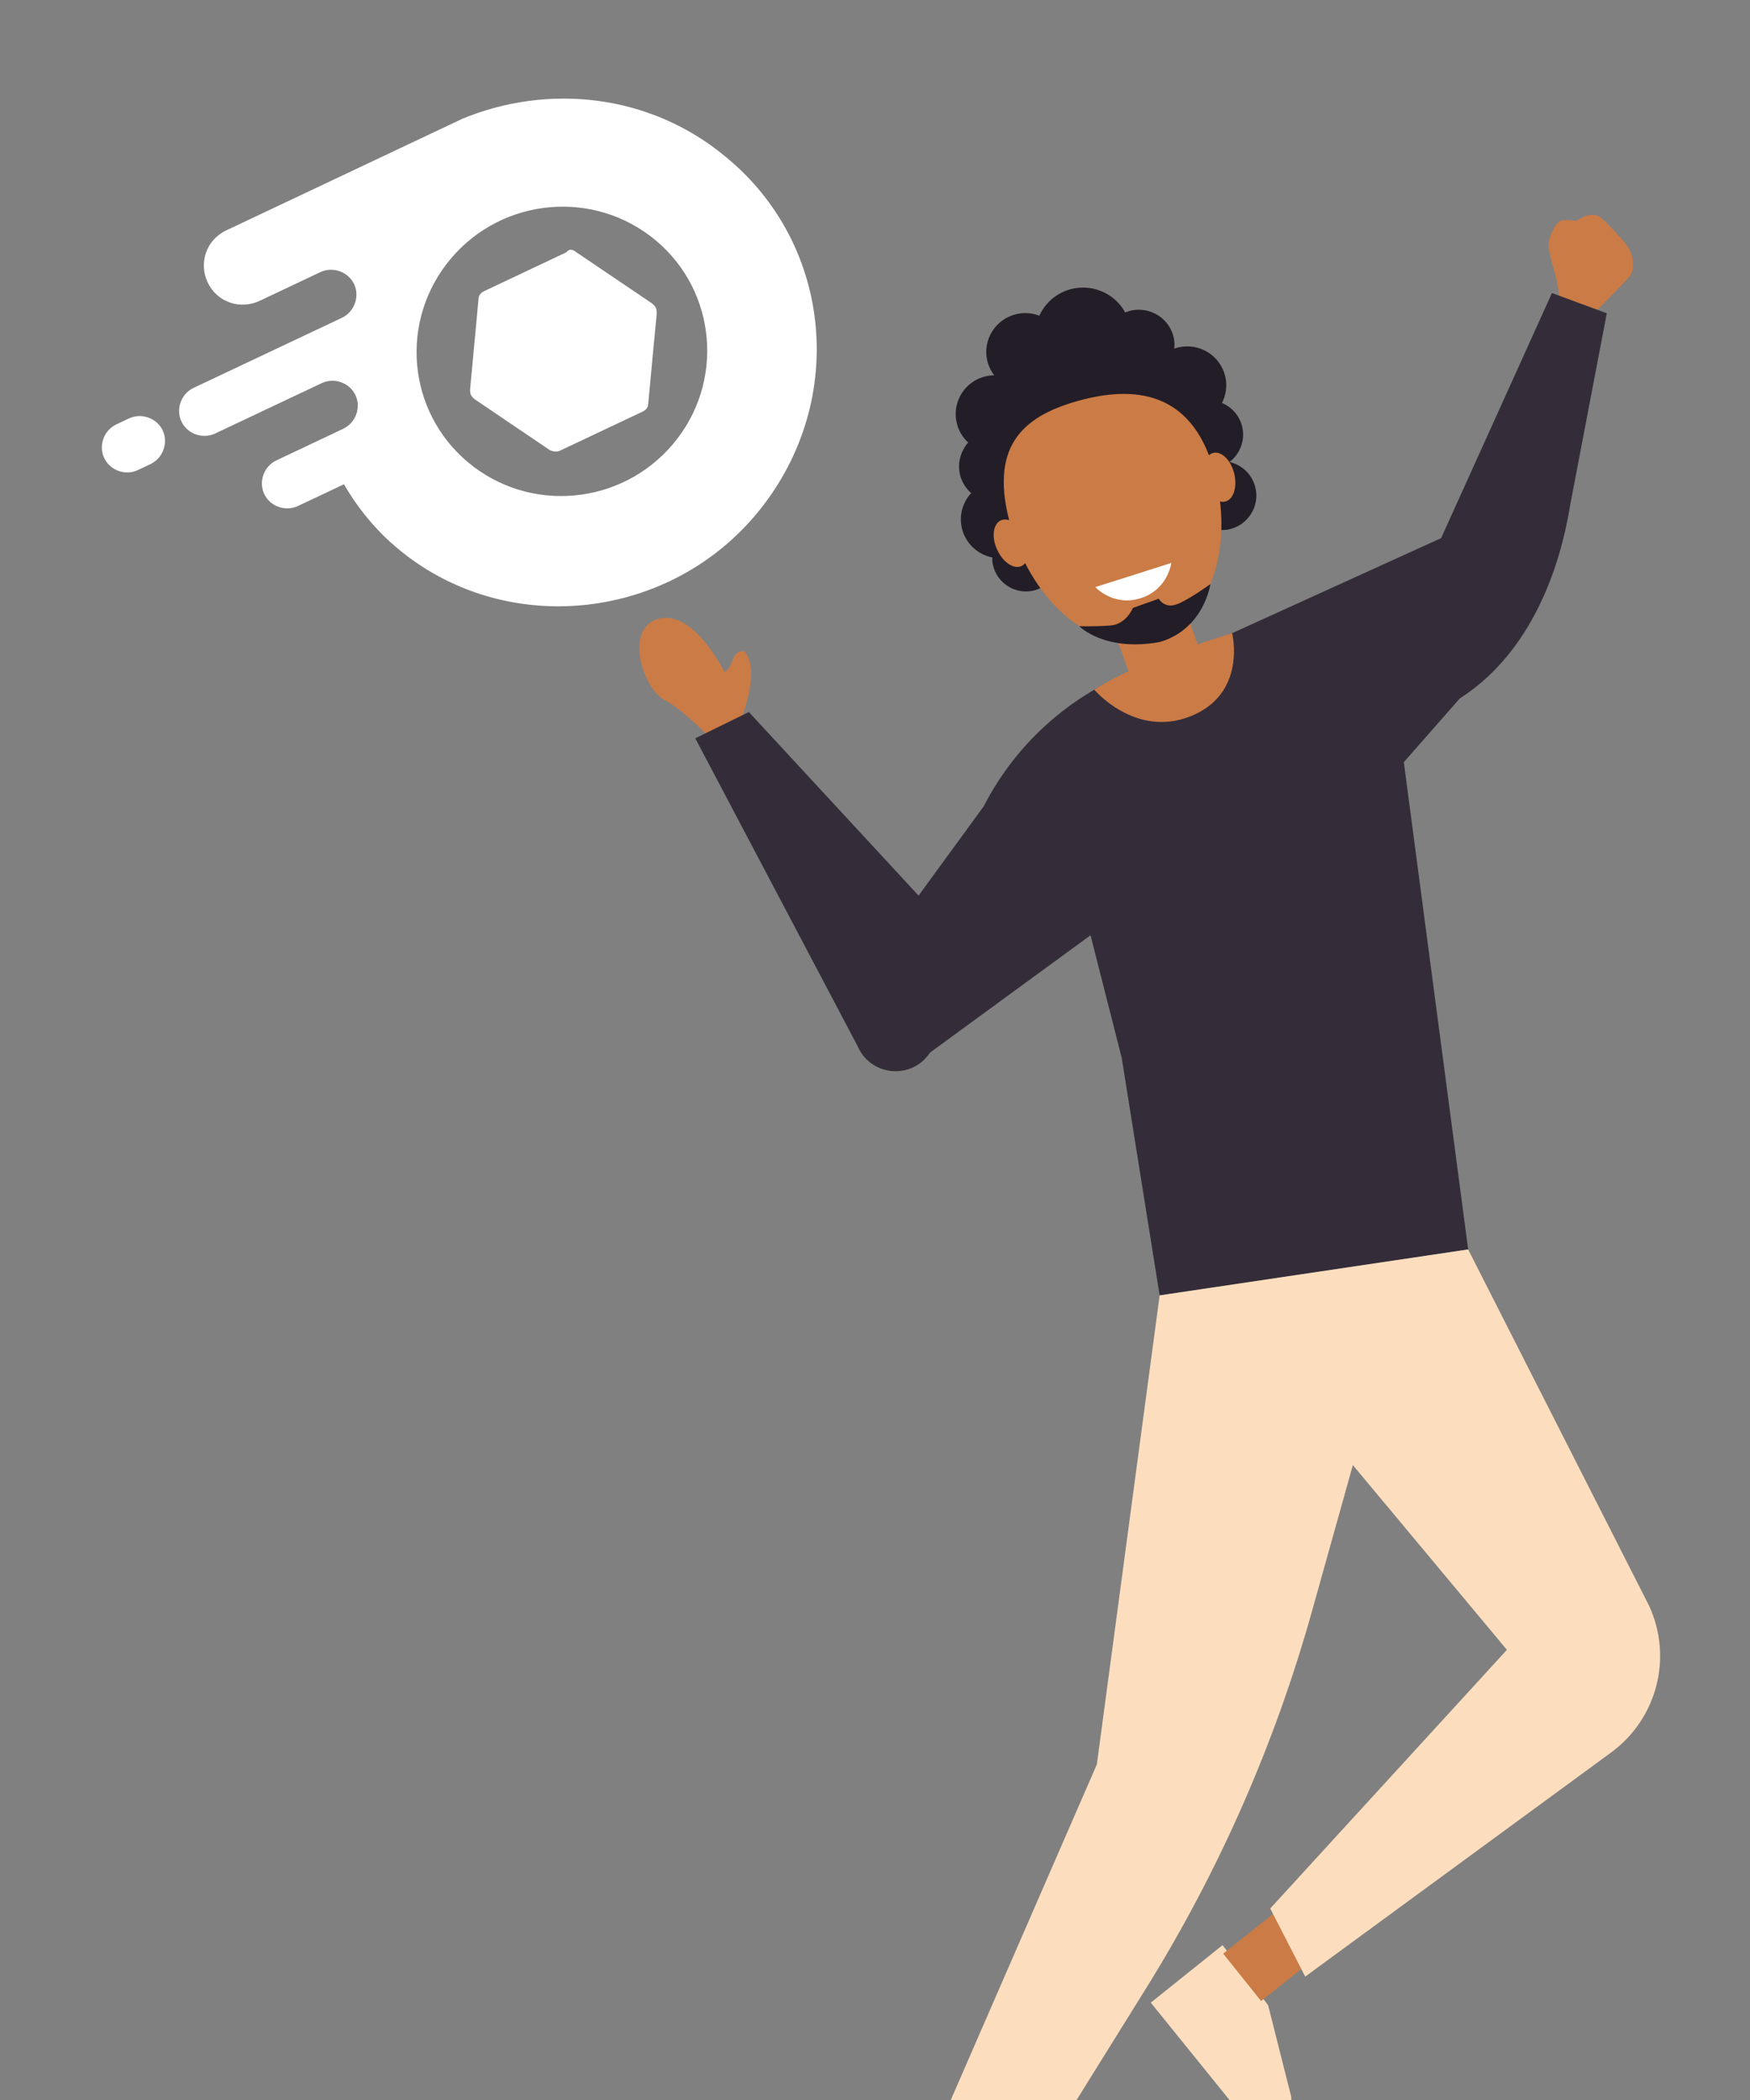 <svg xmlns="http://www.w3.org/2000/svg" xmlns:xlink="http://www.w3.org/1999/xlink" width="100" zoomAndPan="magnify" viewBox="0 0 75 90" height="120" preserveAspectRatio="xMidYMid meet" version="1.0"><rect x="0" y="0" width="75" height="90" fill="#808080" stroke="none"/><defs><clipPath id="889f8cf28e"><path d="M 66 9.199 L 70 9.199 L 70 14 L 66 14 Z M 66 9.199 " clip-rule="nonzero"/></clipPath><clipPath id="dd0be2b2e5"><path d="M 40 53 L 71.711 53 L 71.711 90 L 40 90 Z M 40 53 " clip-rule="nonzero"/></clipPath><clipPath id="a17f8f9a91"><path d="M 4 4 L 36 4 L 36 26 L 4 26 Z M 4 4 " clip-rule="nonzero"/></clipPath><clipPath id="1386a99277"><path d="M 1.59 13.676 L 30.75 -0.105 L 40.684 20.914 L 11.527 34.695 Z M 1.59 13.676 " clip-rule="nonzero"/></clipPath><clipPath id="53b05103d2"><path d="M 1.59 13.676 L 30.75 -0.105 L 40.684 20.914 L 11.527 34.695 Z M 1.59 13.676 " clip-rule="nonzero"/></clipPath><clipPath id="4bfa945f2a"><path d="M 1.59 13.676 L 30.75 -0.105 L 40.684 20.914 L 11.527 34.695 Z M 1.59 13.676 " clip-rule="nonzero"/></clipPath></defs><g clip-path="url(#889f8cf28e)"><path fill="#cb7b45" d="M 69.961 11.094 C 69.938 10.82 69.719 10.469 69.473 10.211 C 69.184 9.906 69.008 9.684 68.766 9.469 C 68.59 9.312 68.504 9.219 68.273 9.207 C 67.996 9.199 67.762 9.324 67.582 9.465 C 67.324 9.438 67.094 9.418 66.961 9.441 C 66.672 9.484 66.473 10.047 66.473 10.047 C 66.223 10.5 66.5 11.16 66.645 11.734 C 66.801 12.348 66.836 12.859 66.836 12.859 L 68.328 13.406 C 68.328 13.406 68.824 12.922 69.695 12.008 C 69.984 11.699 70.004 11.598 69.961 11.098 Z M 69.961 11.094 " fill-opacity="1" fill-rule="nonzero"/></g><path fill="#231d27" d="M 52.691 19.801 C 53.133 19.465 53.367 18.895 53.242 18.312 C 53.137 17.828 52.797 17.449 52.371 17.27 C 52.539 16.938 52.602 16.547 52.516 16.156 C 52.32 15.258 51.43 14.688 50.527 14.883 C 50.457 14.898 50.391 14.918 50.324 14.941 C 50.34 14.789 50.34 14.637 50.305 14.477 C 50.125 13.652 49.305 13.129 48.477 13.309 C 48.387 13.328 48.305 13.355 48.223 13.391 C 47.797 12.613 46.895 12.176 45.98 12.371 C 45.32 12.516 44.801 12.961 44.543 13.531 C 44.246 13.418 43.918 13.383 43.586 13.457 C 42.684 13.652 42.113 14.535 42.305 15.434 C 42.359 15.676 42.465 15.895 42.609 16.082 C 42.496 16.086 42.387 16.098 42.273 16.121 C 41.371 16.316 40.801 17.199 40.996 18.098 C 41.07 18.445 41.25 18.742 41.492 18.965 C 41.18 19.324 41.031 19.816 41.137 20.316 C 41.211 20.645 41.387 20.926 41.621 21.133 C 41.266 21.52 41.098 22.062 41.219 22.613 C 41.363 23.281 41.895 23.766 42.527 23.891 C 42.523 23.996 42.531 24.105 42.555 24.211 C 42.727 24.988 43.496 25.484 44.277 25.316 C 44.434 25.281 44.57 25.219 44.699 25.145 C 45 25.879 45.797 26.316 46.602 26.141 C 46.797 26.102 46.98 26.023 47.141 25.922 C 47.672 26.039 48.223 26.059 48.766 25.938 C 49.543 25.77 50.219 25.363 50.766 24.785 C 50.832 24.781 50.902 24.77 50.969 24.754 C 51.871 24.559 52.441 23.676 52.25 22.777 C 52.242 22.754 52.234 22.73 52.23 22.707 C 52.375 22.719 52.523 22.719 52.672 22.688 C 53.473 22.512 53.984 21.723 53.809 20.926 C 53.684 20.344 53.23 19.922 52.688 19.797 Z M 52.691 19.801 " fill-opacity="1" fill-rule="nonzero"/><path fill="#cb7b45" d="M 31.773 30.805 C 31.773 30.805 32.613 28.715 31.91 27.918 C 31.91 27.918 31.566 27.812 31.398 28.289 C 31.227 28.77 31.047 28.797 31.047 28.797 C 31.047 28.797 29.738 26.121 28.23 26.52 C 26.723 26.918 27.551 29.496 28.469 29.992 C 29.383 30.484 30.504 31.707 30.504 31.707 Z M 31.773 30.805 " fill-opacity="1" fill-rule="nonzero"/><path fill="#fcdebe" d="M 54.133 91.781 L 49.32 85.828 L 52.395 83.363 L 54.348 85.938 L 55.332 89.836 C 55.332 89.836 55.547 90.652 54.133 91.785 Z M 54.133 91.781 " fill-opacity="1" fill-rule="nonzero"/><path fill="#cb7b45" d="M 56.312 80.633 L 57.941 82.664 L 54.047 85.758 L 52.422 83.727 Z M 56.312 80.633 " fill-opacity="1" fill-rule="nonzero"/><path fill="#cb7b45" d="M 42.535 88.703 L 44.738 90.094 L 42.066 94.281 L 39.867 92.887 Z M 42.535 88.703 " fill-opacity="1" fill-rule="nonzero"/><path fill="#cb7b45" d="M 52.012 20.113 C 52.969 23.484 51.801 26.77 49.402 27.445 C 47.004 28.121 44.281 25.934 43.32 22.559 C 42.363 19.184 43.777 17.863 46.176 17.188 C 48.574 16.512 51.051 16.738 52.012 20.113 Z M 52.012 20.113 " fill-opacity="1" fill-rule="nonzero"/><path fill="#cb7b45" d="M 51.875 29.152 L 48.875 30.207 L 47.527 26.41 L 50.523 25.355 Z M 51.875 29.152 " fill-opacity="1" fill-rule="nonzero"/><path fill="#342d39" d="M 46.738 40.086 L 48.074 45.34 L 49.699 55.52 L 62.922 53.551 L 60.164 32.664 L 62.562 29.934 C 65.336 28.16 66.77 24.887 67.293 21.645 L 68.863 13.426 L 66.512 12.559 L 61.762 23.062 L 51.438 27.758 L 49.121 28.547 C 46.102 29.574 43.609 31.727 42.16 34.555 L 39.367 38.383 L 32.094 30.516 L 29.797 31.641 L 36.762 44.848 C 37.141 45.734 38.172 46.148 39.066 45.773 C 39.391 45.637 39.664 45.41 39.855 45.113 L 46.738 40.082 Z M 46.738 40.086 " fill-opacity="1" fill-rule="nonzero"/><g clip-path="url(#dd0be2b2e5)"><path fill="#fcdebe" d="M 62.922 53.551 L 70.676 68.82 C 71.699 71.039 71.016 73.668 69.039 75.113 L 55.938 84.711 L 54.438 81.793 L 64.582 70.707 L 57.98 62.789 L 56.227 69.055 C 54.633 74.758 52.234 80.207 49.102 85.238 L 44.281 92.988 L 40.598 90.344 L 47.008 75.617 L 49.699 55.516 L 62.922 53.547 Z M 62.922 53.551 " fill-opacity="1" fill-rule="nonzero"/></g><path fill="#cb7b45" d="M 51.605 20.609 C 51.75 21.184 52.152 21.582 52.508 21.496 C 52.863 21.41 53.035 20.871 52.895 20.297 C 52.754 19.719 52.352 19.324 51.996 19.41 C 51.637 19.496 51.465 20.035 51.605 20.609 Z M 51.605 20.609 " fill-opacity="1" fill-rule="nonzero"/><path fill="#cb7b45" d="M 42.73 23.547 C 42.973 24.09 43.438 24.41 43.773 24.262 C 44.109 24.113 44.184 23.551 43.941 23.012 C 43.699 22.469 43.23 22.152 42.895 22.301 C 42.562 22.449 42.484 23.008 42.73 23.547 Z M 42.73 23.547 " fill-opacity="1" fill-rule="nonzero"/><path fill="#cb7b45" d="M 46.898 29.559 C 46.898 29.559 48.645 31.633 51.008 30.703 C 53.461 29.738 52.805 27.133 52.805 27.133 L 49.828 28.105 C 49.828 28.105 47.699 29.012 46.898 29.559 Z M 46.898 29.559 " fill-opacity="1" fill-rule="nonzero"/><path fill="#ffffff" d="M 48.57 24.645 L 46.941 25.16 C 46.941 25.16 47.715 26.012 48.887 25.637 C 50.062 25.262 50.199 24.125 50.199 24.125 Z M 48.57 24.645 " fill-opacity="1" fill-rule="nonzero"/><path fill="#231d27" d="M 50.48 25.879 C 49.918 26.125 49.66 25.66 49.66 25.66 L 49.039 25.879 L 48.551 26.055 C 48.551 26.055 48.27 26.762 47.578 26.809 C 46.883 26.859 46.254 26.836 46.254 26.836 C 46.254 26.836 47.324 27.945 49.699 27.516 C 51.602 26.965 51.875 25.031 51.875 25.031 C 51.875 25.031 51.043 25.641 50.48 25.883 Z M 50.48 25.879 " fill-opacity="1" fill-rule="nonzero"/><g clip-path="url(#a17f8f9a91)"><g clip-path="url(#1386a99277)"><g clip-path="url(#53b05103d2)"><g clip-path="url(#4bfa945f2a)"><path fill="#ffffff" d="M 5.91 20.145 C 5.375 20.398 4.719 20.164 4.465 19.629 C 4.215 19.098 4.449 18.441 4.988 18.188 C 5.043 18.164 5.473 17.961 5.523 17.934 C 6.062 17.68 6.719 17.914 6.973 18.445 C 7.223 18.98 6.984 19.637 6.449 19.891 C 6.395 19.914 5.965 20.117 5.91 20.145 Z M 17.016 23.484 C 16.105 22.719 15.332 21.777 14.742 20.754 C 14.543 20.848 12.969 21.594 12.77 21.684 C 12.234 21.938 11.578 21.707 11.324 21.172 C 11.074 20.641 11.309 19.984 11.848 19.73 C 12.133 19.594 14.426 18.512 14.711 18.375 C 15.246 18.121 15.484 17.465 15.234 16.934 C 14.98 16.398 14.324 16.168 13.785 16.422 C 13.332 16.637 9.68 18.363 9.223 18.578 C 8.688 18.832 8.027 18.598 7.777 18.066 C 7.523 17.531 7.762 16.875 8.301 16.621 C 8.934 16.324 14.016 13.922 14.652 13.621 C 15.188 13.367 15.426 12.711 15.176 12.176 C 14.922 11.645 14.266 11.41 13.727 11.664 C 13.469 11.785 11.395 12.77 11.133 12.891 C 10.328 13.273 9.316 12.988 8.898 12.098 C 8.52 11.301 8.809 10.293 9.703 9.871 C 10.715 9.391 18.805 5.566 19.816 5.09 C 23.48 3.574 27.848 4.012 31.098 6.719 C 35.734 10.508 36.359 17.387 32.348 22.109 C 28.477 26.656 21.562 27.316 17.016 23.484 Z M 28.84 19.035 C 31.059 16.406 30.727 12.496 28.102 10.301 C 25.473 8.105 21.543 8.453 19.324 11.082 C 17.105 13.711 17.434 17.621 20.062 19.816 C 22.691 22.012 26.617 21.664 28.84 19.035 Z M 28.145 13.441 C 28.105 13.828 27.816 16.922 27.781 17.309 C 27.777 17.527 27.598 17.613 27.508 17.656 C 27.16 17.82 24.367 19.141 24.02 19.305 C 23.84 19.391 23.707 19.344 23.574 19.297 C 23.254 19.078 20.68 17.34 20.359 17.121 C 20.184 16.984 20.141 16.895 20.148 16.676 C 20.184 16.289 20.473 13.195 20.508 12.809 C 20.516 12.59 20.695 12.504 20.785 12.461 C 21.133 12.297 23.926 10.977 24.273 10.812 C 24.41 10.641 24.543 10.688 24.715 10.82 C 25.359 11.254 27.613 12.777 27.934 12.996 C 28.105 13.133 28.148 13.223 28.145 13.441 Z M 28.145 13.441 " fill-opacity="1" fill-rule="nonzero"/></g></g></g></g></svg>